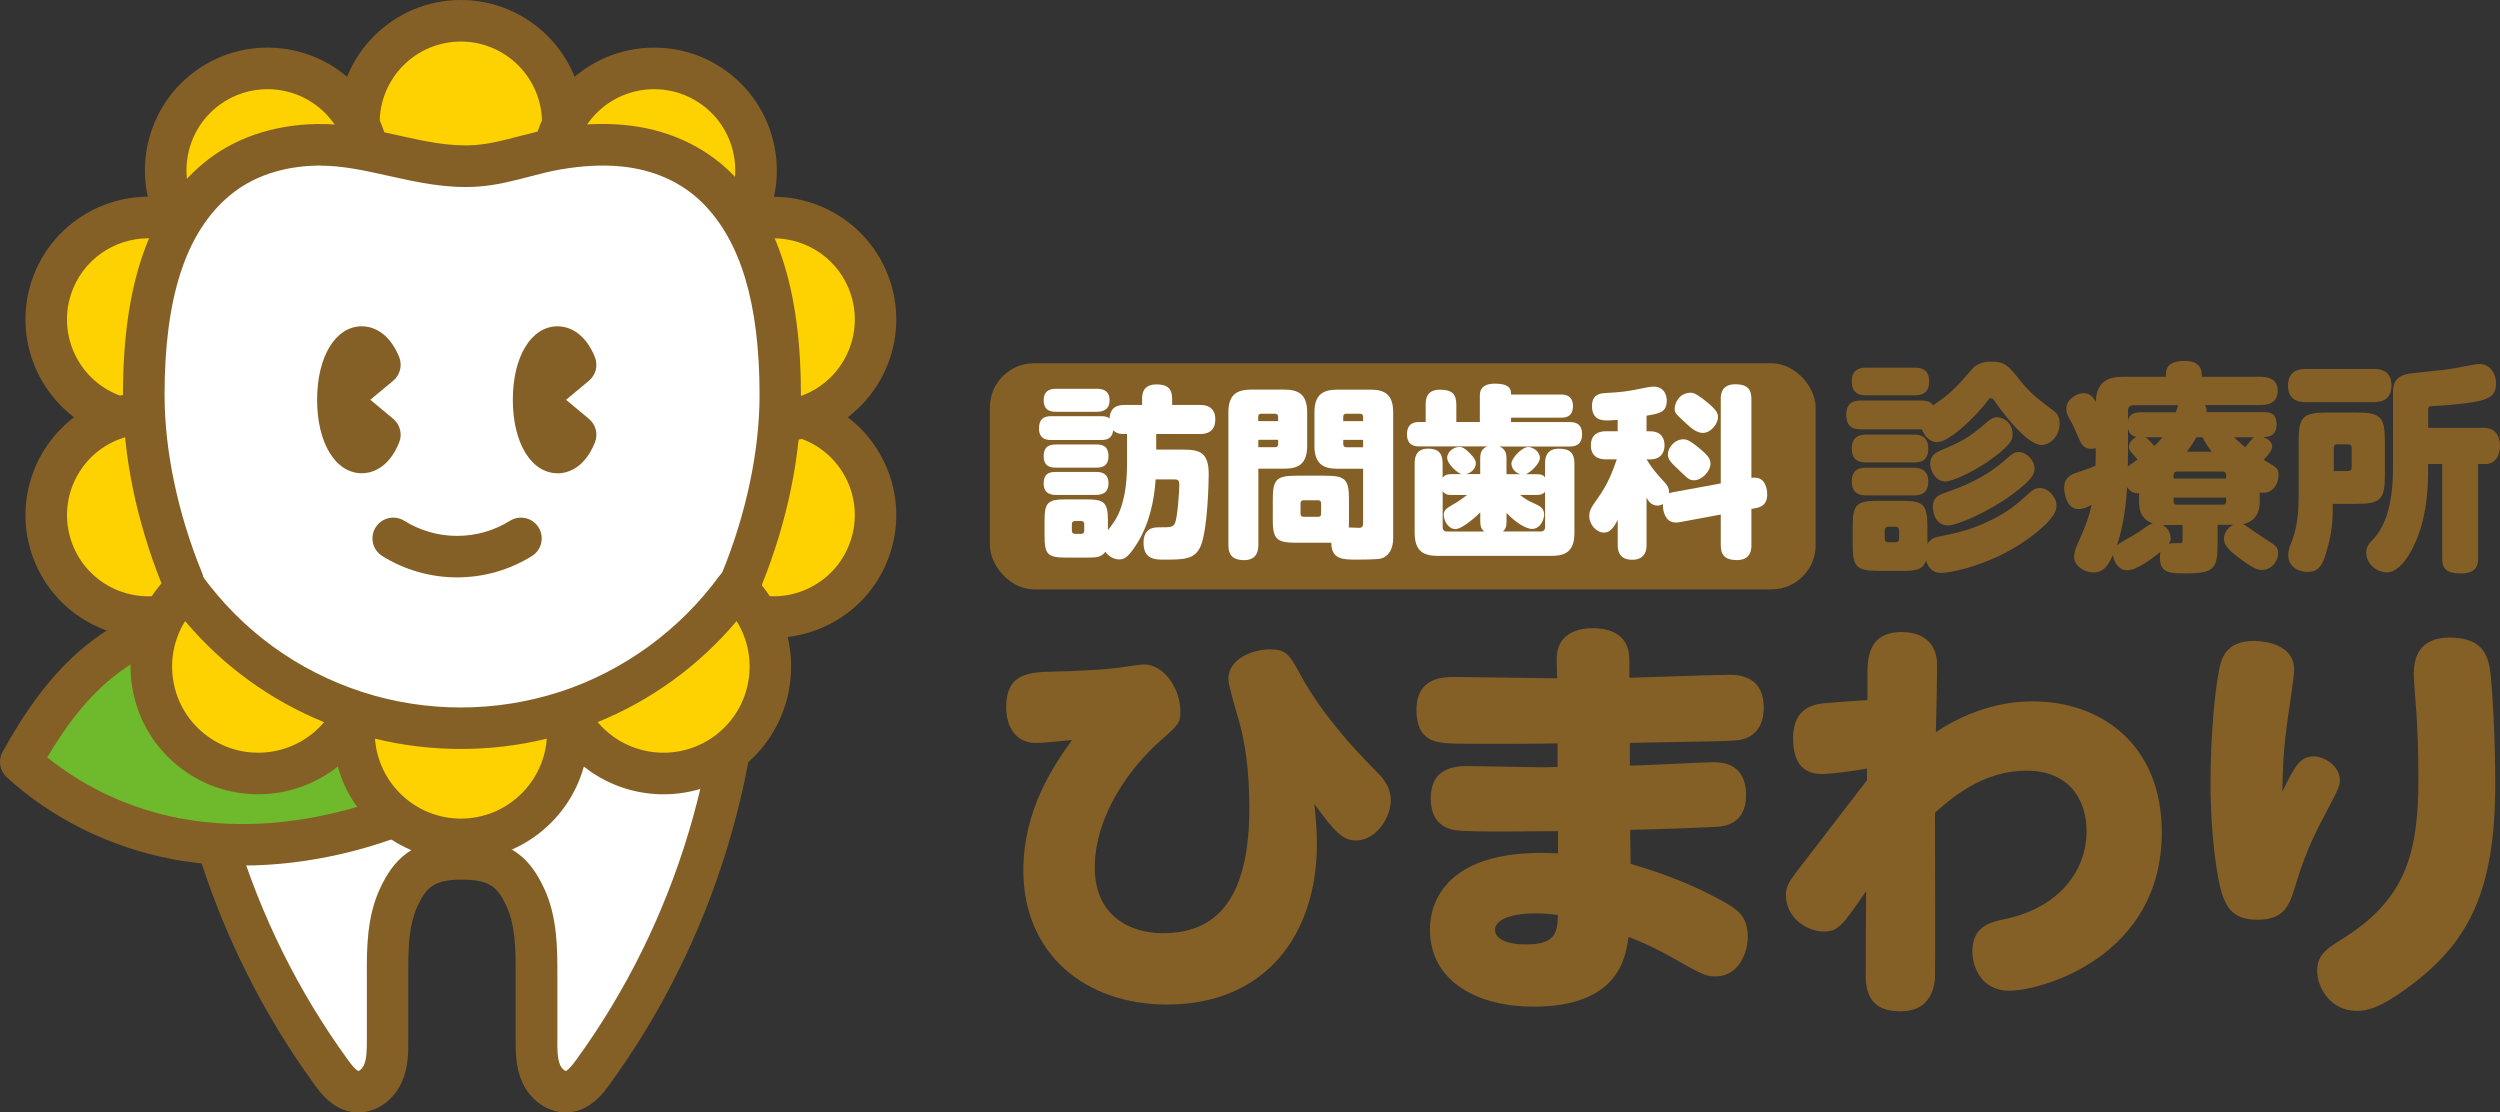 <?xml version="1.0" encoding="UTF-8"?><svg id="_レイヤー_2" xmlns="http://www.w3.org/2000/svg" viewBox="0 0 481.4 214.22"><rect x="0" y="0" width="481.4" height="214.22" fill="#333333" stroke="none"/><defs><style>.cls-1{fill:#856026;}.cls-1,.cls-2,.cls-3,.cls-4{stroke-width:0px;}.cls-2{fill:#fed200;}.cls-3{fill:#6fba2c;}.cls-4{fill:#fff;}</style></defs><g id="_レイヤー_1-2"><rect class="cls-1" x="190.61" y="69.95" width="159.01" height="43.54" rx="8.5" ry="8.5"/><circle class="cls-2" cx="88.74" cy="23.63" r="19.63" transform="translate(-3.07 21.46) rotate(-13.56)"/><path class="cls-1" d="M88.74,47.26c-13.03,0-23.63-10.6-23.63-23.63S75.71,0,88.74,0s23.63,10.6,23.63,23.63-10.6,23.63-23.63,23.63ZM88.74,8c-8.62,0-15.63,7.01-15.63,15.63s7.01,15.63,15.63,15.63,15.63-7.01,15.63-15.63-7.01-15.63-15.63-15.63Z"/><circle class="cls-2" cx="51.53" cy="32.79" r="19.63" transform="translate(-9.55 32.18) rotate(-31.9)"/><path class="cls-1" d="M51.58,56.43c-1.24,0-2.49-.1-3.75-.3-6.23-.99-11.71-4.34-15.42-9.45-7.66-10.54-5.31-25.35,5.23-33.01,10.54-7.66,25.35-5.31,33.01,5.23h0c7.66,10.54,5.31,25.35-5.23,33.01-4.08,2.96-8.89,4.52-13.84,4.52ZM51.51,17.17c-3.19,0-6.4.97-9.17,2.98-6.97,5.07-8.52,14.86-3.46,21.83,2.45,3.38,6.08,5.6,10.2,6.25,4.12.65,8.25-.34,11.63-2.79,3.38-2.45,5.6-6.08,6.25-10.2.65-4.12-.34-8.25-2.79-11.63-3.05-4.2-7.83-6.44-12.66-6.44Z"/><circle class="cls-2" cx="28.53" cy="61.52" r="19.63" transform="translate(-4.59 2.34) rotate(-4.36)"/><path class="cls-1" d="M28.56,85.16c-2.46,0-4.92-.39-7.33-1.17-12.39-4.03-19.2-17.38-15.17-29.78,4.03-12.39,17.38-19.2,29.77-15.17h0c6,1.95,10.89,6.12,13.75,11.75,2.87,5.62,3.37,12.03,1.42,18.03-1.95,6-6.12,10.89-11.75,13.75-3.37,1.72-7.02,2.59-10.7,2.59ZM28.54,45.89c-6.59,0-12.73,4.2-14.88,10.8-2.66,8.2,1.84,17.03,10.04,19.7,3.97,1.29,8.21.96,11.93-.94,3.72-1.9,6.48-5.13,7.77-9.1,1.29-3.97.96-8.21-.94-11.93-1.89-3.72-5.13-6.48-9.1-7.77h0c-1.6-.52-3.22-.77-4.82-.77Z"/><circle class="cls-2" cx="28.53" cy="99.18" r="19.63" transform="translate(-64.46 54.42) rotate(-48.24)"/><path class="cls-1" d="M28.51,122.82c-3.68,0-7.33-.87-10.7-2.59-5.62-2.87-9.8-7.75-11.75-13.75-4.03-12.39,2.78-25.75,15.17-29.77,12.39-4.02,25.75,2.78,29.77,15.17,1.95,6,1.45,12.41-1.42,18.03-2.87,5.62-7.75,9.8-13.75,11.75-2.4.78-4.87,1.17-7.33,1.17ZM28.52,83.55c-1.6,0-3.22.25-4.82.77-8.2,2.66-12.7,11.5-10.03,19.69,1.29,3.97,4.05,7.2,7.77,9.1,3.72,1.89,7.96,2.23,11.93.94,3.97-1.29,7.2-4.05,9.1-7.77,1.9-3.72,2.23-7.96.94-11.93-2.14-6.6-8.29-10.8-14.88-10.8Z"/><circle class="cls-2" cx="148.96" cy="99.18" r="19.63" transform="translate(-25.87 60.96) rotate(-21.33)"/><path class="cls-1" d="M148.98,122.82c-2.46,0-4.92-.39-7.33-1.17h0c-6-1.95-10.89-6.12-13.75-11.75-2.87-5.62-3.37-12.03-1.42-18.03,4.03-12.39,17.38-19.2,29.77-15.17,6,1.95,10.89,6.12,13.75,11.75,2.87,5.62,3.37,12.03,1.42,18.03-1.95,6-6.12,10.89-11.75,13.75-3.37,1.72-7.02,2.59-10.7,2.59ZM148.97,83.55c-6.59,0-12.73,4.2-14.88,10.8-1.29,3.97-.96,8.21.94,11.93,1.9,3.72,5.13,6.48,9.1,7.77h0c3.97,1.29,8.21.96,11.93-.94,3.72-1.9,6.48-5.13,7.77-9.1,1.29-3.97.96-8.21-.94-11.93-1.9-3.72-5.13-6.48-9.1-7.77-1.6-.52-3.22-.77-4.82-.77Z"/><circle class="cls-2" cx="148.96" cy="61.52" r="19.63" transform="translate(.13 123.35) rotate(-45)"/><path class="cls-1" d="M148.93,85.16c-3.68,0-7.33-.87-10.7-2.59-5.62-2.87-9.8-7.75-11.75-13.75-4.03-12.39,2.78-25.75,15.17-29.77,12.39-4.03,25.75,2.78,29.78,15.17,4.03,12.39-2.78,25.75-15.17,29.78h0c-2.4.78-4.87,1.17-7.33,1.17ZM155.02,80.19h0,0ZM148.95,45.89c-1.6,0-3.22.25-4.82.77-8.2,2.66-12.7,11.5-10.03,19.69,1.29,3.97,4.05,7.2,7.77,9.1,3.72,1.9,7.96,2.23,11.93.94,8.2-2.66,12.7-11.5,10.04-19.7-2.14-6.6-8.29-10.8-14.88-10.8Z"/><circle class="cls-2" cx="125.96" cy="32.79" r="19.63" transform="translate(75.14 152.62) rotate(-81.61)"/><path class="cls-1" d="M125.91,56.43c-4.95,0-9.76-1.55-13.84-4.52-5.11-3.71-8.46-9.19-9.45-15.42-.99-6.23.51-12.48,4.22-17.59,7.66-10.54,22.47-12.88,33.01-5.23,10.54,7.66,12.89,22.47,5.23,33.01h0c-3.71,5.11-9.19,8.46-15.42,9.45-1.25.2-2.5.3-3.75.3ZM125.98,17.17c-4.84,0-9.61,2.23-12.67,6.44-2.45,3.38-3.45,7.51-2.79,11.63.65,4.12,2.87,7.75,6.25,10.2,3.38,2.45,7.51,3.45,11.63,2.79,4.12-.65,7.75-2.87,10.2-6.25h0c5.07-6.97,3.51-16.77-3.46-21.83-2.77-2.01-5.98-2.98-9.17-2.98ZM141.84,44.33h0,0Z"/><path class="cls-4" d="M150.24,76.04c0-13.68-2.03-29.82-12.28-39.92-4.89-4.82-11.33-7.43-18.12-8.07-4.2-.39-8.46-.08-12.61.63-5.22.89-10.19,2.88-15.5,3.25-10.42.73-20.15-4.22-30.61-4.04-7.06.12-14.03,2.13-19.5,6.72-11.67,9.8-13.94,27.13-13.94,41.43,0,11.44,2.69,24.01,7.52,35.79-1.33,33.55,8.82,67.51,28.59,94.68,1.2,1.65,2.64,3.4,4.66,3.68,2.21.31,4.31-1.36,5.24-3.4.92-2.03.94-4.34.94-6.58,0-4.18,0-8.36-.01-12.54,0-5.09.03-10.38,2.21-14.98s4.84-7.31,12.14-7.31,9.97,2.7,12.14,7.31c2.18,4.6,2.21,9.89,2.21,14.98,0,4.18,0,8.36-.01,12.54,0,2.23.01,4.54.94,6.58.92,2.03,3.03,3.71,5.24,3.4,2.02-.28,3.46-2.04,4.66-3.68,19.77-27.16,29.92-61.13,28.59-94.68,4.83-11.78,7.52-24.35,7.52-35.79Z"/><path class="cls-1" d="M68.97,214.22c-.36,0-.72-.02-1.08-.08-3.88-.55-6.21-3.75-7.33-5.29-20.14-27.67-30.56-61.85-29.39-96.32-4.9-12.22-7.49-24.83-7.49-36.5,0-21.25,5.03-35.81,15.36-44.49,5.79-4.86,13.4-7.51,22-7.66,5.47-.09,10.58,1.05,15.53,2.16,5.14,1.15,9.99,2.23,14.87,1.89,2.79-.2,5.57-.92,8.51-1.69,2.12-.55,4.31-1.12,6.59-1.51,4.94-.85,9.41-1.07,13.66-.67,8.1.76,15.21,3.94,20.55,9.2,9.07,8.94,13.48,22.93,13.48,42.77,0,11.67-2.59,24.28-7.49,36.5,1.17,34.47-9.24,68.65-29.38,96.32-1.12,1.54-3.45,4.74-7.33,5.29-3.79.52-7.67-1.81-9.44-5.7-1.3-2.86-1.3-5.84-1.3-8.24v-12.54c.02-4.62.02-9.39-1.81-13.27-1.61-3.41-2.98-5.01-8.52-5.01s-6.91,1.61-8.52,5.01c-1.83,3.88-1.83,8.65-1.82,13.27v12.54c.02,2.39.02,5.38-1.28,8.24-1.6,3.52-4.93,5.78-8.36,5.78ZM61.69,31.88c-.17,0-.33,0-.5,0-4.71.08-11.47,1.15-16.99,5.79-8.42,7.07-12.51,19.62-12.51,38.37,0,10.74,2.56,22.91,7.22,34.27.22.53.32,1.1.3,1.68-1.31,32.98,8.57,65.71,27.83,92.16,1.35,1.86,1.86,2.06,1.98,2.08.17-.02.74-.43,1.04-1.09.58-1.28.58-3.13.58-4.92v-12.54c-.02-4.99-.02-11.19,2.58-16.69,2.36-4.98,5.89-9.6,15.76-9.6s13.4,4.61,15.76,9.6c2.6,5.5,2.59,11.71,2.59,16.69v12.54c-.02,1.79-.02,3.64.56,4.92.3.66.86,1.07,1.07,1.09.09-.02.6-.22,1.95-2.08,19.25-26.46,29.14-59.19,27.83-92.16-.02-.57.08-1.14.3-1.68,4.66-11.36,7.22-23.53,7.22-34.27,0-17.59-3.63-29.72-11.09-37.07-4.01-3.95-9.43-6.35-15.68-6.93-3.54-.33-7.32-.14-11.56.59-1.94.33-3.88.84-5.92,1.37-3.17.83-6.44,1.68-9.97,1.93-6.05.42-11.71-.84-17.18-2.06-4.53-1.01-8.82-1.97-13.15-1.97Z"/><path class="cls-1" d="M88.02,111.18c-5.1,0-10.09-1.42-14.41-4.11-1.88-1.17-2.45-3.63-1.28-5.51,1.17-1.88,3.63-2.45,5.51-1.28,3.05,1.9,6.58,2.91,10.18,2.91s7.13-1,10.18-2.91c1.88-1.17,4.34-.59,5.51,1.28,1.17,1.88.59,4.34-1.28,5.51-4.32,2.69-9.31,4.11-14.41,4.11Z"/><path class="cls-1" d="M69.69,66.82c-2.56,0-4.63,4.55-4.63,10.15l8.1-6.73c-.85-2.09-2.08-3.42-3.46-3.42ZM69.69,87.13c1.38,0,2.61-1.33,3.46-3.42l-8.1-6.73c0,5.61,2.08,10.15,4.63,10.15Z"/><path class="cls-1" d="M69.69,91.13c-5.08,0-8.63-5.82-8.63-14.15s3.55-14.15,8.63-14.15c1.43,0,5,.58,7.17,5.91.65,1.61.19,3.47-1.15,4.58l-4.4,3.66,4.4,3.66c1.34,1.11,1.8,2.97,1.15,4.58-2.17,5.34-5.73,5.91-7.17,5.91Z"/><path class="cls-1" d="M107.38,66.82c-2.56,0-4.63,4.55-4.63,10.15l8.1-6.73c-.85-2.09-2.08-3.42-3.46-3.42ZM107.38,87.13c1.38,0,2.61-1.33,3.46-3.42l-8.1-6.73c0,5.61,2.08,10.15,4.63,10.15Z"/><path class="cls-1" d="M107.38,91.13c-5.08,0-8.63-5.82-8.63-14.15s3.55-14.15,8.63-14.15c1.43,0,5,.58,7.17,5.92.65,1.61.19,3.46-1.15,4.58l-4.4,3.66,4.4,3.66c1.34,1.11,1.8,2.96,1.15,4.58-2.16,5.34-5.73,5.92-7.17,5.92Z"/><path class="cls-3" d="M104.79,140.74c-6.69,5.18-13.85,9.73-21.5,13.35-15.31,7.23-32.77,10.55-49.4,7.41-11.05-2.09-21.64-7.22-29.88-14.79,4.35-7.81,9.41-15.16,16.53-20.43,3.45-2.55,7.29-4.53,11.2-6.3,2.86-1.29,2.86-2.28,5.84-3.29,0,0-3.03,2.7,13.31,14.83,16.34,12.13,28.68,11.29,36.6,10.92s17.31-1.7,17.31-1.7Z"/><path class="cls-1" d="M46.67,166.67c-4.62,0-9.15-.41-13.53-1.24-11.91-2.25-23.22-7.85-31.85-15.77-1.36-1.25-1.69-3.28-.79-4.89,3.81-6.84,9.25-15.49,17.65-21.7,3.21-2.38,6.89-4.45,11.93-6.73.91-.41,1.34-.73,1.94-1.17.91-.67,2.04-1.51,4.26-2.26,1.8-.61,3.78.13,4.74,1.77.5.86.65,1.85.47,2.78.59,1.06,2.93,4.3,11.77,10.86,14.86,11.04,25.67,10.53,33.55,10.16l.48-.02c7.64-.35,16.84-1.66,16.93-1.67,1.8-.26,3.54.73,4.25,2.4.71,1.67.2,3.61-1.24,4.72-7.25,5.61-14.73,10.25-22.24,13.8-12.5,5.91-25.72,8.96-38.32,8.96ZM9.11,145.84c7.19,5.83,16.13,9.96,25.52,11.73,14.71,2.78,31.38.26,46.95-7.09,2.61-1.23,5.22-2.61,7.81-4.12-.58.04-1.16.07-1.73.09l-.48.02c-8.06.38-21.54,1.01-38.7-11.73-7.42-5.51-11.24-9.33-13.19-12.12-.52.32-1.15.66-1.92,1.01-4.5,2.03-7.73,3.84-10.47,5.87-6.1,4.51-10.51,10.78-13.8,16.34ZM40.23,119.67s0,0,0,0c0,0,0,0,0,0ZM40.23,119.67s0,0,0,0c0,0,0,0,0,0ZM40.24,119.67s0,0,0,0c0,0,0,0,0,0ZM40.36,119.55s-.08.08-.12.11c.04-.04.08-.08.12-.11Z"/><path class="cls-2" d="M35.75,113.26c-.97.9-1.87,1.9-2.68,3.01-6.68,9.2-4.64,22.07,4.55,28.75,9.2,6.68,22.07,4.64,28.75-4.55.8-1.11,1.46-2.27,2.01-3.47-13.23-4.32-24.6-12.72-32.64-23.73ZM144.41,116.27c-.81-1.11-1.71-2.11-2.68-3.01-8.03,11.01-19.41,19.41-32.64,23.73.55,1.2,1.21,2.36,2.01,3.47,6.68,9.2,19.55,11.23,28.75,4.55,9.2-6.68,11.23-19.55,4.55-28.75ZM88.74,140.23c-7.04,0-13.81-1.12-20.17-3.17-.26,1.29-.41,2.62-.41,3.99,0,11.37,9.21,20.58,20.58,20.58s20.58-9.21,20.58-20.58c0-1.37-.15-2.7-.41-3.99-6.36,2.05-13.13,3.17-20.17,3.17Z"/><path class="cls-1" d="M88.74,165.63c-11.29,0-20.82-7.65-23.7-18.03-8.43,6.71-20.64,7.3-29.77.66-5.31-3.86-8.8-9.56-9.83-16.04-1.03-6.49.53-12.98,4.39-18.29.93-1.28,2.01-2.49,3.19-3.59.84-.78,1.97-1.15,3.1-1.05,1.14.11,2.17.7,2.85,1.62,7.7,10.55,18.29,18.25,30.64,22.29.04.01.08.03.13.04.02,0,.03.01.05.02,12.25,3.96,25.63,3.96,37.88,0,.02,0,.03,0,.05-.01.04-.02.09-.03.13-.04,12.18-3.97,23.06-11.89,30.65-22.29.67-.92,1.71-1.51,2.85-1.62,1.13-.11,2.27.27,3.1,1.05,1.19,1.1,2.26,2.31,3.19,3.59h0c3.86,5.31,5.42,11.81,4.39,18.29-1.03,6.49-4.52,12.18-9.83,16.04-9.13,6.63-21.34,6.05-29.77-.66-2.87,10.39-12.41,18.03-23.7,18.03ZM72.21,142.24c.62,8.59,7.8,15.39,16.54,15.39s15.92-6.8,16.54-15.39c-10.81,2.64-22.27,2.64-33.08,0ZM35.65,119.6c-2.12,3.39-2.93,7.38-2.3,11.36.69,4.38,3.05,8.22,6.63,10.82,7.07,5.14,16.88,3.86,22.42-2.72-10.38-4.23-19.49-10.86-26.75-19.45ZM115.09,139.06c5.54,6.58,15.35,7.86,22.42,2.72,3.58-2.6,5.94-6.45,6.63-10.82.63-3.98-.19-7.97-2.3-11.36-7.26,8.59-16.37,15.22-26.75,19.45Z"/><path class="cls-1" d="M358.33,82.67c-.81,0-2.81,0-2.81-2.77,0-2.3,1.32-2.77,2.81-2.77h11.62c1.49,0,1.87.38,2.3.89,3.36-2.21,4.55-3.57,6.81-6.17,1.11-1.32,1.91-2.21,4.43-2.21,2.64,0,3.23.77,5.62,3.75,1.83,2.3,3.11,3.28,6.21,5.62.6.47,1.28.98,1.28,2.55,0,2.51-1.91,4.13-3.45,4.13-2.6,0-6.68-5.15-8.6-7.79-.77-1.11-.85-1.23-1.15-1.23s-.47.26-.6.43c-2.09,2.81-7.32,8.04-9.83,8.04-1.4,0-2.43-1.23-2.89-2.47h-11.75ZM359.35,76.12c-.72,0-2.77,0-2.77-2.64,0-2.47,1.66-2.68,2.77-2.68h9.32c.77,0,2.81,0,2.81,2.64,0,2.47-1.66,2.68-2.81,2.68h-9.32ZM359.35,89.05c-.72,0-2.77,0-2.77-2.68,0-2.51,1.74-2.68,2.77-2.68h9.15c.81,0,2.81.04,2.81,2.68,0,2.43-1.53,2.68-2.81,2.68h-9.15ZM359.35,95.39c-.72,0-2.77,0-2.77-2.68s2-2.64,2.77-2.64h9.15c.64,0,2.81.04,2.81,2.6,0,2.72-1.96,2.72-2.98,2.72h-8.98ZM361.64,109.91c-4.21,0-4.89-.77-4.89-5.06v-3.4c0-4.26.68-5.02,4.94-5.02h4.51c4.21,0,4.94.72,4.94,5.02v3.32c.6-1.02,1.45-1.28,1.83-1.36,4.34-.89,6.81-1.45,10.64-3.36,3.28-1.66,4.68-2.89,7.06-5.02.55-.51,1.19-1.06,2.13-1.06,1.57,0,3.19,1.7,3.19,3.36,0,.85-.13,2.13-3.79,5.15-7.7,6.26-16.64,7.83-18.34,7.83-.64,0-2.25,0-2.98-2.38-.64,2-2.55,2-4.6,2h-4.64ZM365.69,102.12c0-.38-.21-.68-.64-.68h-1.49c-.42,0-.64.3-.64.68v1.62c0,.38.21.68.64.68h1.49c.42,0,.64-.3.64-.68v-1.62ZM383.9,88.08c-3.19,2.43-7.83,4.64-9.28,4.64-1.96,0-2.94-2.17-2.94-3.45,0-1.66,1.4-2.26,1.87-2.47,4.04-1.74,5.41-2.3,9.11-5.57.81-.68,1.32-.89,1.87-.89,1.06,0,3.02.89,3.02,3.32,0,.77-.08,1.74-3.66,4.43ZM374.54,94.88c3.32-1.15,7.75-2.81,12-6.68.98-.89,1.45-1.15,2.17-1.15,1.49,0,3.06,1.57,3.06,3.15,0,1.02-.43,2.09-3.75,4.6-5.02,3.83-11.28,6.38-12.85,6.38-2.68,0-2.98-2.81-2.98-3.53,0-1.96,1.28-2.38,2.34-2.77Z"/><path class="cls-1" d="M427.01,104.84c0,4.64-.68,5.57-6.04,5.57-3.15,0-5.06,0-5.06-3.11,0-.51.04-.81.09-1.02-1.75,1.4-4.6,3.53-6.34,3.53s-2.68-1.62-2.77-2.98c-.98,2.13-1.83,3.4-3.83,3.4-1.66,0-3.66-1.23-3.66-3.02,0-.89.3-1.66.89-2.98,1.58-3.58,1.96-4.77,2.47-7.02-.89.47-1.66.81-2.47.81-2.68,0-2.81-3.79-2.81-4.09,0-2.04,1.36-2.55,2.47-2.94,2-.68,2.64-.89,3.57-1.32.04-1.53.04-1.7.04-2.43v-.94c-.21.04-.51.13-.89.13-1.32,0-1.83-.85-2.09-1.4-.25-.51-1.32-3.02-1.62-3.57-.85-1.49-1.06-1.87-1.06-2.77,0-1.75,1.92-2.98,3.36-2.98,1.28,0,1.87.94,2.3,1.66.17-4.26,2.81-4.81,5.32-4.81h8.17c0-1.19,0-3.06,3.62-3.06,3.32,0,3.32,2.09,3.32,3.06h11.28c2.17,0,3.32.85,3.32,2.72,0,2.04-1.41,2.72-3.32,2.72h-10.68c.26.43.34.68.3,1.36h10.81c1.4,0,2.68.13,2.68,2.38s-1.58,2.38-2.55,2.43c.89.34,1.7.89,1.7,1.83,0,.81-.94,1.83-1.66,2.55,2.64,1.53,2.89,1.66,2.89,2.94,0,1.53-1.02,3.79-3.62,3.36v1.53c0,.98,0,3.83-3.19,4.55.3.13,1.11.72,1.66,1.11.89.64,2.64,1.74,2.64,1.79,1.87,1.15,2.43,1.49,2.43,2.72,0,1.32-1.11,3.19-3.15,3.19-.64,0-1.32-.04-4.26-2.21-2.51-1.87-3.02-2.77-3.02-3.79s.64-2.17,1.79-2.68h-3.02v3.75ZM411.9,94.97c-1.28.17-1.96-.68-2.3-1.15-.34,5.58-1.28,9.19-1.96,11.15.6-.47,3.7-2.17,4.3-2.6,1.92-1.36,1.96-1.4,2.6-1.57-2.64-.98-2.64-3.19-2.64-4.3v-1.53ZM409.77,87.18c0,1.53-.04,2-.04,2.68.25-.26.42-.34,1.87-1.36-.38-.47-.43-.55-.98-1.15-.47-.51-.68-.81-.68-1.28,0-.89.72-1.57,1.49-1.96-1.15-.17-1.49-.77-1.66-1.66v4.72ZM410.8,78.03c-.68,0-1.02.34-1.02,1.02v2c.17-.85.51-1.66,2.55-1.66h6.64c.08-.26.43-1.23.47-1.36h-8.64ZM413.18,84.2c.72.55,1.53,1.53,1.66,1.7.81-.81,1.15-1.19,1.57-1.7h-3.23ZM420.29,101.1h-3.83c1.06.6,1.53,1.66,1.53,2.51,0,.55-.21.85-.34,1.11.51-.13.77-.13,1.4-.13h.89c.3-.09.34-.13.34-.85v-2.64ZM418.54,92.16h10.13v-.68c0-.43-.21-.68-.68-.68h-8.77c-.47,0-.68.26-.68.68v.68ZM418.54,95.82v.68c0,.47.21.68.68.68h8.77c.47,0,.68-.21.68-.68v-.68h-10.13ZM425.9,86.97c-1.06-1.32-1.4-2.04-1.79-2.77h-1.15c-.72,1.19-1.28,1.96-1.83,2.77h4.77ZM430.2,84.2c1.11,1.11,2,1.79,2.13,1.92,1.23-1.49,1.4-1.74,1.74-1.92h-3.87Z"/><path class="cls-1" d="M457.05,71.05c.81,0,3.45,0,3.45,3.15,0,2.94-2.08,3.23-3.45,3.23h-13.02c-.81,0-3.45,0-3.45-3.15,0-2.89,2.04-3.23,3.45-3.23h13.02ZM442.63,84.97c0-4.72.81-5.53,5.58-5.53h5.49c4.72,0,5.53.81,5.53,5.53v6.47c0,4.77-.81,5.58-5.53,5.58h-4.51c.04,2.81-.04,5.36-1.28,9.45-.77,2.64-1.62,3.66-3.62,3.66-1.32,0-3.66-.72-3.66-3.28,0-.94.17-1.32.72-2.72.6-1.53,1.28-4.09,1.28-8.55v-10.6ZM449.39,90.71h2.77c.43,0,.68-.21.68-.68v-3.79c0-.43-.25-.68-.68-.68h-2.09c-.42,0-.68.21-.68.68v4.47ZM478.16,82.37c2.94,0,3.23,2.38,3.23,3.49,0,2.21-1.19,3.49-2.72,3.49h-1.49v18.09c0,.98,0,2.98-3.28,2.98s-3.62-1.32-3.62-2.98v-18.09h-2.72c.04,4.6-.25,9.23-1.83,13.53-.25.77-2.72,7.32-6.08,7.32-2.04,0-4-1.66-4-3.74,0-1.19.47-1.7,1.4-2.72,3.75-3.92,3.75-11.49,3.75-14.04v-13.96c0-1.32,0-3.4,3.36-3.83,1.06-.13,5.7-.6,6.64-.72,2.17-.3,3.58-.6,5.11-.89.17-.04.98-.21,1.62-.21,1.58,0,3.11,1.45,3.11,3.75,0,2.85-2,3.32-6.43,3.87-1.7.21-4.3.43-5.7.47-.64,0-.94.13-.94.72v3.49h10.6Z"/><path class="cls-1" d="M253.58,162.54c0,17.3-9.78,30.89-28.87,30.89-15.77,0-27.65-9.78-27.65-25.79,0-11.89,5.98-20.38,9.38-25.15-5.74.57-6.31.57-7.03.57-3.56,0-5.66-2.83-5.66-6.87,0-6.14,3.72-6.79,9.14-6.87,4.69-.08,10.03-.4,12.45-.73.73-.08,4.12-.65,4.93-.65,3.8,0,7.03,4.53,7.03,9.14,0,2.1-.4,2.51-3.88,5.58-6.06,5.34-12.61,14.63-12.61,24.34s7.2,12.7,13.1,12.7c8.41,0,16.66-4.21,16.66-24.01,0-7.36-.81-12.78-2.02-16.98-.4-1.38-2.02-6.79-2.02-7.92,0-3.96,4.69-5.74,8-5.74s3.8,1.05,6.14,5.34c3.8,6.79,8.98,12.77,14.47,18.27,1.94,1.94,2.67,3.56,2.67,5.5,0,3.23-2.83,7.68-6.71,7.68-2.43,0-3.96-1.46-8-7.03.16,1.78.48,4.45.48,7.76Z"/><path class="cls-1" d="M313.82,147.42c2.59,0,13.91-.65,16.25-.65,4.45,0,6.15,2.67,6.15,6.31,0,5.74-4.29,6.06-5.98,6.15-1.46.08-8.41.4-16.33.57l.08,6.55c2.99.89,9.95,2.91,17.3,6.95,3.07,1.7,5.26,2.91,5.26,7.12,0,2.83-1.62,7.6-6.23,7.6-1.7,0-2.51-.32-7.92-3.4-4.69-2.67-7.36-3.64-8.81-4.2-.57,4.04-1.94,13.42-18.35,13.42-10.51,0-19.89-4.69-19.89-14.88,0-1.78,0-16.01,24.66-14.63v-4.29c-2.83,0-16.82.24-19.65-.16-3.4-.48-4.85-2.83-4.85-6.14,0-5.17,3.48-6.23,7.03-6.23,1.29,0,12.45.24,14.72.24.4,0,2.26-.08,2.67-.08v-4.53c-1.13.08-18.52.16-20.86,0-2.34-.16-6.31-.32-6.31-6.39,0-6.39,5.09-6.39,7.68-6.39,2.91,0,15.61.24,18.19.24h1.21l-.08-3.4c-.16-5.17,3.96-6.23,6.95-6.23,3.23,0,7.04,1.13,7.04,6.06v3.48c3.07-.08,16.66-.57,19.41-.57s6.47.97,6.47,6.31c0,3.31-1.54,5.74-4.69,6.23-1.54.24-3.56.24-21.1.57v4.37ZM295.63,175.88c-5.34,0-7.76,1.54-7.76,3.15s1.94,2.83,5.98,2.83c5.66,0,6.06-2.26,6.14-5.66-1.05-.16-2.43-.32-4.37-.32Z"/><path class="cls-1" d="M359.51,150.25v-2.26c-2.1.4-6.71,1.05-8.73,1.05-4.85,0-5.5-4.04-5.5-6.95,0-4.77,2.75-6.31,5.58-6.63,1.37-.16,7.44-.57,8.73-.65v-4.45c0-3.4,0-8.65,6.63-8.65,3.56,0,6.79,1.7,6.79,6.39,0,2.02-.16,11-.24,12.86,8.97-5.9,16.66-5.9,18.76-5.9,12.7,0,24.74,8,24.74,25.23,0,24.01-23.21,30.48-29.35,30.48-5.74,0-7.12-5.09-7.12-7.52,0-4.85,3.32-5.66,6.47-6.31,10.59-2.34,15.52-9.54,15.52-16.9,0-5.82-3.15-11.64-11.56-11.64s-14.31,5.17-17.63,8.09c0,2.18.08,31.61,0,32.18-.73,5.58-4.53,6.06-6.71,6.06-6.71,0-6.63-5.01-6.63-7.6l.08-15.52c-4.61,6.71-5.42,7.76-8.17,7.76-3.32,0-7.28-2.75-7.28-6.95,0-1.62.57-2.59,2.1-4.61l13.5-17.55Z"/><path class="cls-1" d="M445.47,145.64c1.94,0,5.09,1.7,5.09,4.61,0,.97-.24,1.7-2.67,6.23-3.64,6.71-4.85,10.67-6.15,14.88-1.05,3.4-2.26,5.74-7.03,5.74-4.04,0-5.74-1.62-6.87-5.09-.89-2.83-2.18-11-2.18-21.1s.97-18.52,1.62-21.75c.4-2.18,1.21-5.74,6.71-5.74,2.26,0,7.76.73,7.76,5.5,0,1.7-1.21,9.06-1.37,10.59-.73,5.42-.81,8.41-.89,12.94,2.34-4.85,3.4-6.79,5.98-6.79ZM479.59,129.88c.4,3.64.89,12.61.89,21.02,0,20.78-5.09,30.73-16.98,39.38-5.42,3.96-7.76,4.37-9.7,4.37-5.01,0-7.6-4.45-7.6-7.68s1.86-4.29,5.42-6.55c11.64-7.44,14.07-16.25,14.07-30.48,0-4.04-.16-10.43-.49-14.07-.08-.57-.4-5.26-.4-6.23,0-5.34,3.32-6.87,6.87-6.87,6.55,0,7.52,3.56,7.92,7.12Z"/><path class="cls-4" d="M219.92,77.98v-1.1c0-1.13.21-2.86,2.79-2.86,2.02,0,3,.74,3,2.86v1.1h5.34c.64,0,2.97,0,2.97,2.76s-2.16,2.83-2.97,2.83h-8.41v3.01h5.16c3.15,0,4.95.46,4.95,4.74,0,1.2-.18,10.68-1.56,13.86-1.13,2.58-3.25,2.58-7.07,2.58-1.63,0-3.92,0-3.92-3.25,0-2.97,2.12-2.97,3.11-2.97,2.16,0,2.58,0,2.97-.88.49-1.2.81-6.19.81-7.32,0-1.03-.39-1.03-1.24-1.03h-3.32c-.25,3.78-1.13,8.56-3.71,12.55-1.66,2.58-2.4,2.86-3.29,2.86-.78,0-1.87-.35-2.69-1.45-.78,1.1-1.91,1.1-3.64,1.1h-3.92c-3.57,0-4.14-.64-4.14-4.21v-2.83c0-3.57.57-4.17,4.17-4.17h3.82c3.57,0,4.21.6,4.21,4.17v1.77c1.45-1.87,2.33-3.08,3.08-6.4.6-2.58.6-5.87.6-6.12v-6.01h-.64c-1.24,0-1.66-.39-2.02-.71-.21,1.7-1.38,1.87-2.37,1.87h-9.55c-.6,0-2.37,0-2.37-2.19,0-1.73.74-2.4,2.37-2.4h9.55c.53,0,1.17.04,1.66.42.14-1.87,1.1-2.58,2.9-2.58h3.36ZM203.34,79.29c-.64,0-2.37,0-2.37-2.19,0-2.05,1.45-2.23,2.37-2.23h7.88c.57,0,2.44,0,2.44,2.19s-1.84,2.23-2.44,2.23h-7.88ZM203.34,90.04c-.71,0-2.37,0-2.37-2.19,0-2.05,1.34-2.26,2.37-2.26h7.74c.71,0,2.37,0,2.37,2.23,0,2.02-1.34,2.23-2.37,2.23h-7.74ZM203.34,95.3c-.6,0-2.37,0-2.37-2.19s1.48-2.23,2.37-2.23h7.74c.64,0,2.37.04,2.37,2.19s-1.7,2.23-2.51,2.23h-7.6ZM208.78,100.89c0-.32-.21-.57-.57-.57h-1.24c-.35,0-.57.25-.57.57v1.34c0,.32.21.57.57.57h1.24c.35,0,.57-.21.57-.57v-1.34Z"/><path class="cls-4" d="M242.3,104.96c0,.64,0,2.9-2.72,2.9-2.47,0-3.04-1.27-3.04-2.9v-25.56c0-3.43,1.63-4.38,4.42-4.38h6.33c2.79,0,4.42.95,4.42,4.38v6.43c0,3.46-1.63,4.42-4.42,4.42h-4.98v14.71ZM246.11,81.09v-.85c0-.35-.21-.57-.57-.57h-2.69c-.39,0-.57.21-.57.57v.85h3.82ZM242.3,86.11h3.25c.39,0,.57-.21.57-.57v-.85h-3.82v1.41ZM245.09,99.87v-3.64c0-3.92.67-4.63,4.6-4.63h5.44c3.92,0,4.63.67,4.63,4.63v3.64c0,1.13,0,1.27-.04,1.7.32,0,1.77.07,2.02.07.74,0,.74-.5.74-1.13v-10.25h-4.95c-2.79,0-4.42-.99-4.42-4.42v-6.43c0-3.43,1.63-4.38,4.42-4.38h6.36c2.79,0,4.38.95,4.38,4.38v24.29c0,1.73-.71,3.43-2.37,3.85-.85.21-3.78.21-4.7.21-2.51,0-4.84,0-4.84-3.25h-6.68c-3.92,0-4.6-.67-4.6-4.63ZM254.39,96.9c0-.32-.18-.57-.53-.57h-2.86c-.39,0-.57.25-.57.57v2.05c0,.35.18.57.57.57h2.86c.35,0,.53-.21.53-.57v-2.05ZM262.48,81.09v-.85c0-.35-.21-.57-.57-.57h-2.69c-.39,0-.57.21-.57.57v.85h3.82ZM262.48,86.11v-1.41h-3.82v.85c0,.35.21.57.57.57h3.25Z"/><path class="cls-4" d="M297.52,89.26c0-.71,0-2.86,2.65-2.86,2.12,0,3,.81,3,2.86v13.36c0,3.46-1.63,4.42-4.42,4.42h-21.92c-2.79,0-4.42-.99-4.42-4.42v-13.4c0-.67,0-2.83,2.55-2.83,1.91,0,2.83.78,2.83,2.83v2.79c.46-.6.92-.71,1.73-.71h1.91c-.74-.18-2.76-1.94-2.76-3.15s1.34-2.09,2.33-2.09c.49,0,1.02.18,2.05,1.24.88.88,1.13,1.38,1.13,1.94,0,.95-.78,1.8-1.91,2.05h2.76v-2.93c0-.67,0-1.91,1.38-2.4h-13.08c-.64,0-2.4,0-2.4-2.33s1.73-2.37,2.4-2.37h1.2v-3.36c0-.95.11-2.86,2.72-2.86,2.3,0,3.18.78,3.18,2.86v3.36h4.53v-4.91c0-.78,0-2.47,2.9-2.47,3.08,0,3.11,1.27,3.11,2.09h9.55c.57,0,2.37,0,2.37,2.23s-1.66,2.23-2.37,2.23h-9.55v.85h11.28c.64,0,2.4,0,2.4,2.33s-1.73,2.37-2.4,2.37h-13.54c1.38.49,1.38,1.77,1.38,2.4v2.93h2.72c-1.02-.21-1.77-1.13-1.77-2.05,0-1.03,2.02-3.18,3.25-3.18.74,0,2.23.74,2.23,2.12,0,1.1-1.91,2.86-2.72,3.11h2.05c1.1,0,1.34.25,1.66.6v-2.65ZM285.78,102.34c-.42-.39-.74-.74-.74-2.05v-1.63c-.28.32-3.36,3.22-4.77,3.22s-2.26-1.66-2.26-2.72c0-.88.42-1.24,1.73-1.98.46-.25,1.56-.92,2.76-1.87h-2.97c-.81,0-1.27-.11-1.73-.74v6.97c0,.49.28.81.81.81h7.18ZM297.52,94.7c-.28.32-.57.6-1.66.6h-3.18c.99.78,1.59,1.13,2.72,1.63,1.06.49,1.94.88,1.94,2.16,0,.92-.71,2.76-2.33,2.76-1.1,0-3.04-1.1-4.91-3.08v1.52c0,1.06-.14,1.56-.71,2.05h7.32c.5,0,.81-.32.81-.81v-6.82Z"/><path class="cls-4" d="M331.35,93.08v-16.23c0-.67,0-2.86,2.79-2.86,2.47,0,3.11,1.1,3.11,2.86v15.17c.18-.04.39-.04.67-.04,2.02,0,2.37,2.19,2.37,3.18,0,1.31-.42,2.37-2.23,2.69l-.81.14v6.96c0,.71,0,2.9-2.79,2.9-2.44,0-3.11-1.13-3.11-2.9v-5.87l-8.03,1.49c-.28.04-.5.04-.67.04-2.09,0-2.51-2.48-2.44-3.57-.21.14-.53.32-1.03.32-1.2,0-1.8-.92-2.12-1.52v9.09c0,.6,0,2.86-2.76,2.86s-2.79-2.12-2.79-2.86v-4.81c-.81,1.52-1.49,2.44-2.65,2.44-1.48,0-2.83-1.56-2.83-3.18,0-1.17.46-1.77,1.8-3.68,1.84-2.62,2.69-4.91,3.5-7.25h-2.02c-.64,0-2.97,0-2.97-2.69s2.3-2.72,2.97-2.72h2.19v-2.19c-1.17.11-1.8.11-2.02.11-.81,0-2.93,0-2.93-2.76,0-2.3,1.66-2.47,2.55-2.51,3.36-.21,4.1-.28,7.18-.92,1.27-.28,1.77-.32,2.16-.32,1.77,0,2.51,1.34,2.51,2.69,0,2.26-1.38,2.48-3.89,2.9v3.01h.67c2.37,0,2.79,1.59,2.79,2.69,0,1.52-.81,2.72-2.79,2.72h-.67c1.24,1.98,1.91,2.72,3.61,4.56.78.88.74,1.7.74,1.98.28-.14.6-.18.92-.25l9.02-1.66ZM327.04,86.15c1.84,1.52,2.33,2.19,2.33,3.15,0,1.41-1.63,3.18-3.15,3.18-.92,0-1.13-.21-3.46-2.48-.99-.95-1.59-1.52-1.59-2.55,0-1.13,1.17-2.86,3.04-2.86.64,0,1.38.39,2.83,1.56ZM328.38,77.17c2.12,1.7,2.44,2.4,2.44,3.11,0,1.31-1.34,3.08-2.93,3.08-1.2,0-2.3-.99-3.11-1.73-2.19-2.02-2.3-2.12-2.3-2.97,0-.67.6-3.04,3.15-3.04.64,0,1.63.67,2.76,1.56Z"/></g></svg>
